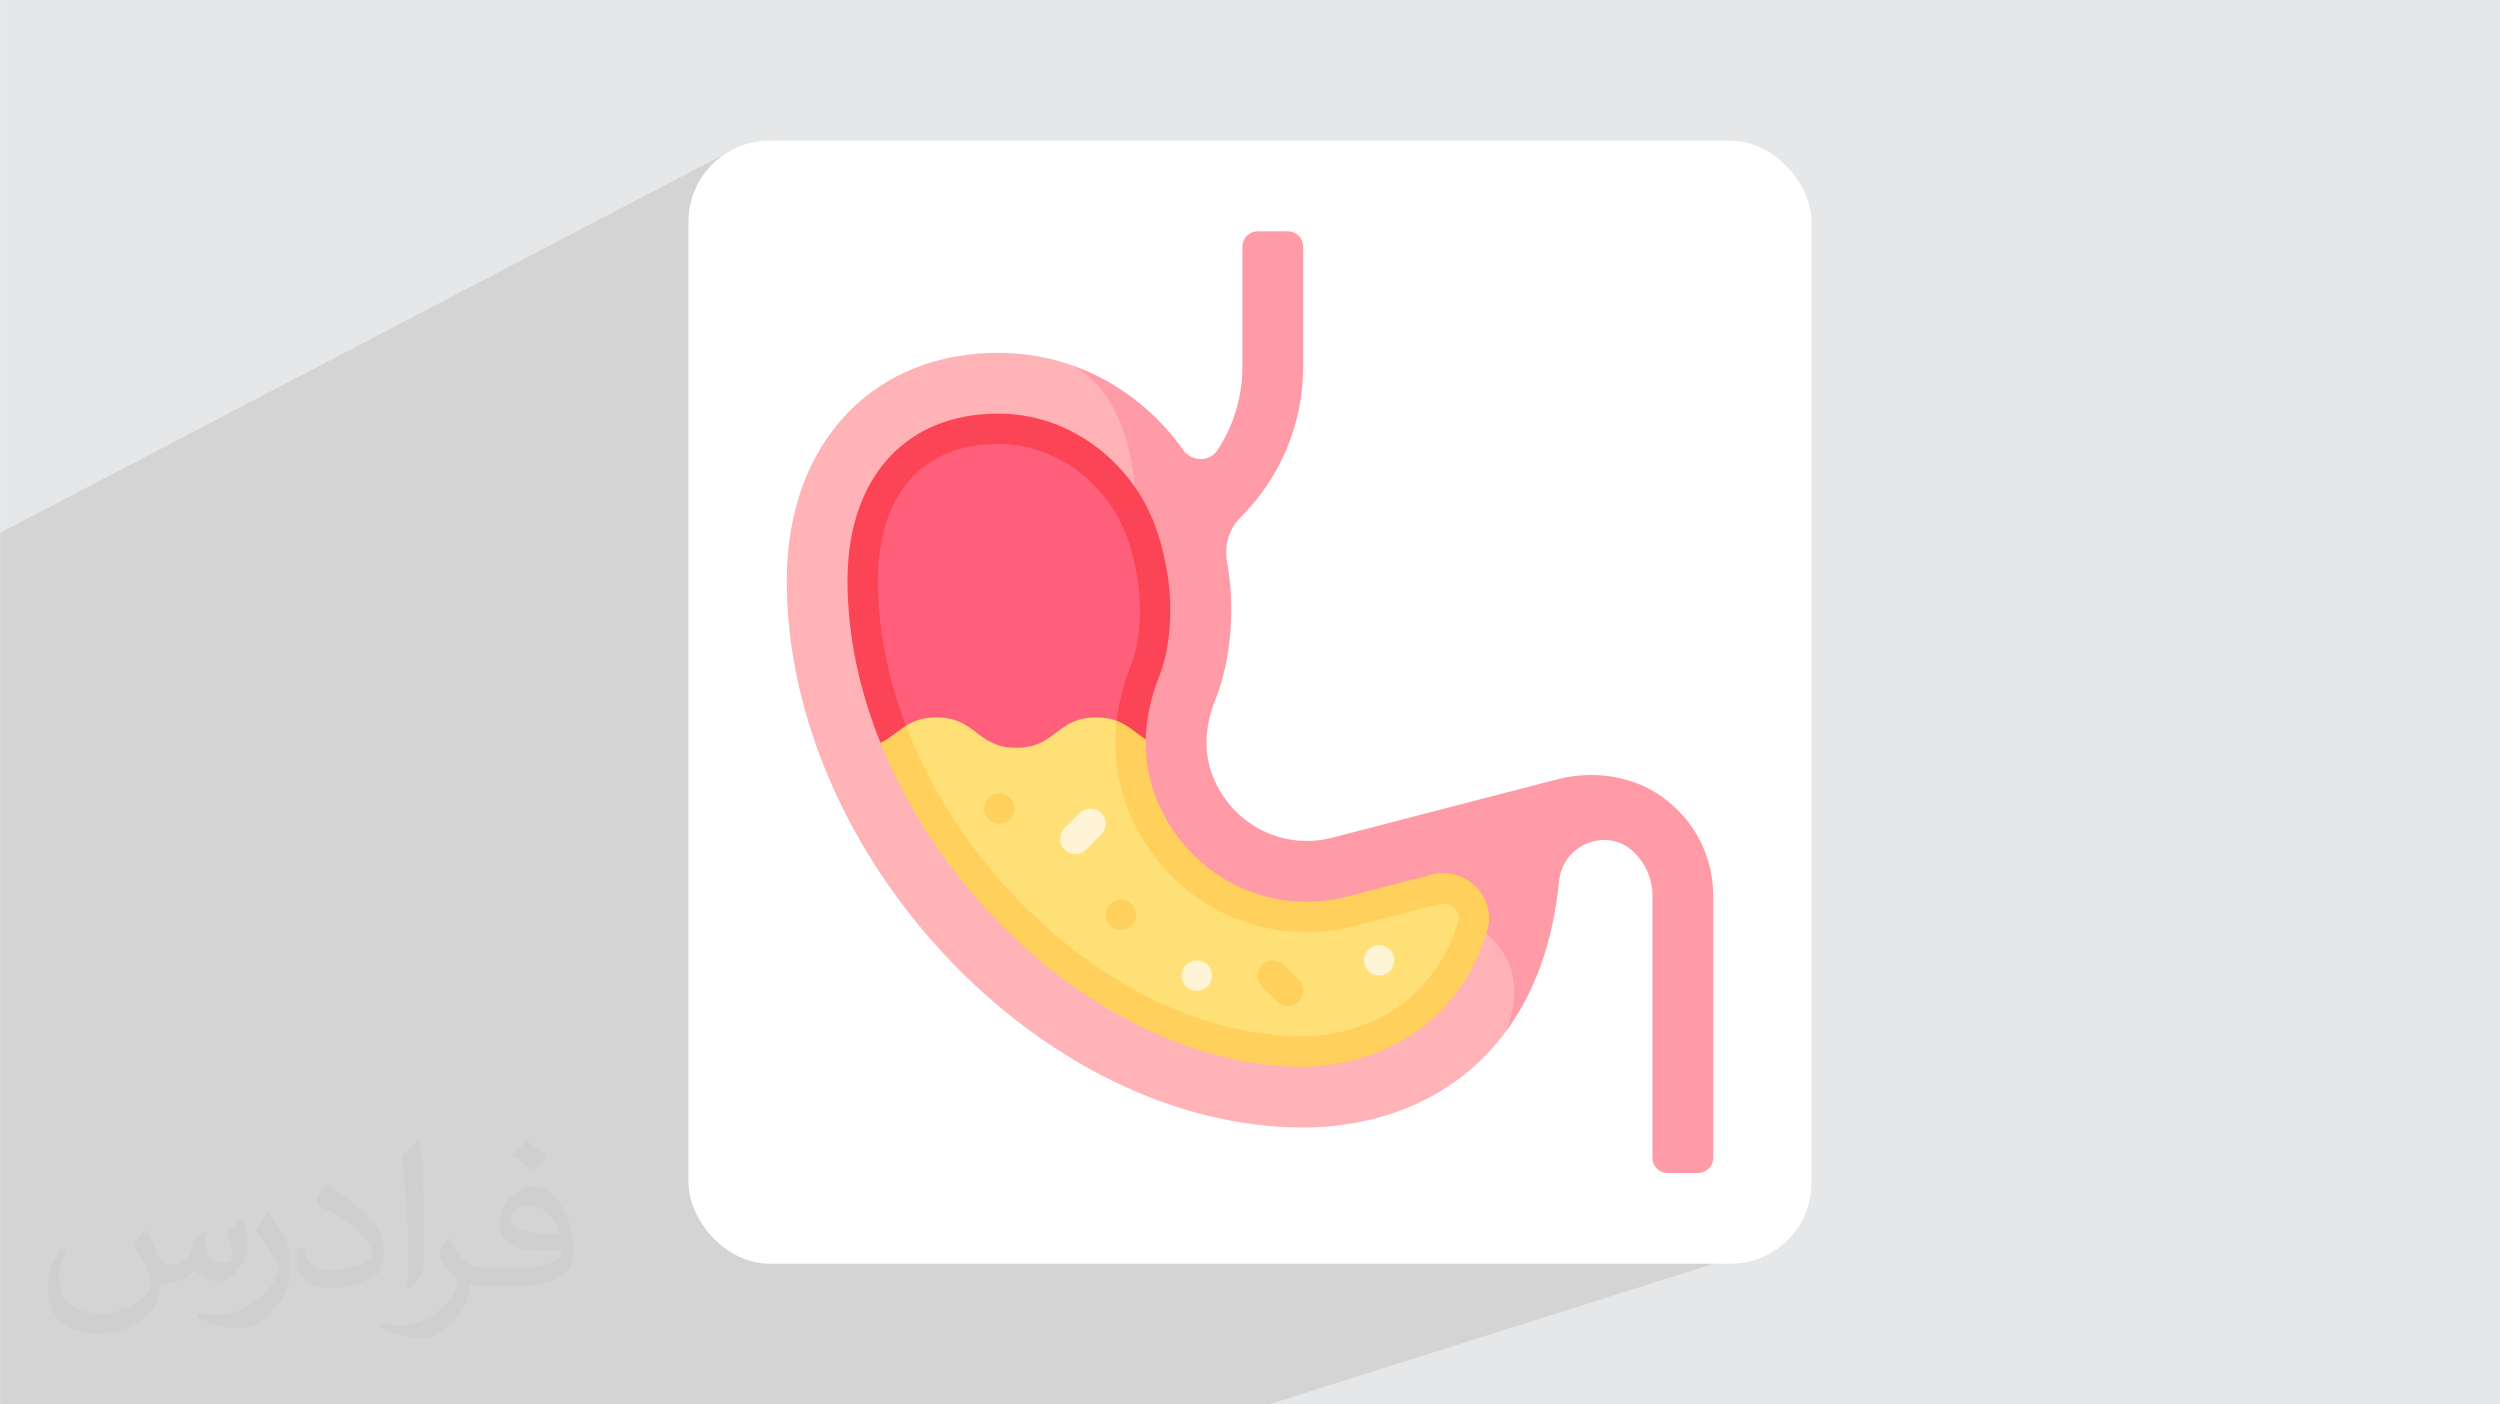 <?xml version="1.0" encoding="UTF-8"?>
<!DOCTYPE svg PUBLIC "-//W3C//DTD SVG 1.1//EN" "http://www.w3.org/Graphics/SVG/1.1/DTD/svg11.dtd">
<!-- Creator: CorelDRAW -->
<svg xmlns="http://www.w3.org/2000/svg" xml:space="preserve" width="3.708in" height="2.083in" version="1.1" style="shape-rendering:geometricPrecision; text-rendering:geometricPrecision; image-rendering:optimizeQuality; fill-rule:evenodd; clip-rule:evenodd"
viewBox="0 0 3702.73 2080.18"
 xmlns:xlink="http://www.w3.org/1999/xlink"
 xmlns:xodm="http://www.corel.com/coreldraw/odm/2003">
 <defs>
  <style type="text/css">
   <![CDATA[
    .fil3 {fill:white}
    .fil6 {fill:#FB4455;fill-rule:nonzero}
    .fil7 {fill:#FF5F7A;fill-rule:nonzero}
    .fil5 {fill:#FF9BA6;fill-rule:nonzero}
    .fil4 {fill:#FFB3B7;fill-rule:nonzero}
    .fil8 {fill:#FFD05B;fill-rule:nonzero}
    .fil9 {fill:#FFE077;fill-rule:nonzero}
    .fil10 {fill:#FFF4D6;fill-rule:nonzero}
    .fil2 {fill:#373435;fill-opacity:0.031}
    .fil1 {fill:#373535;fill-opacity:0.102}
    .fil0 {fill:#E6E7E8}
   ]]>
  </style>
 </defs>
 <g id="Layer_x0020_1">
  <polygon class="fil0" points="-0,0 3702.73,0 3702.73,2080.18 -0,2080.18 "/>
  <polygon class="fil1" points="2571.75,1557.47 2646.94,1837.45 1879.29,2080.18 15.26,2080.18 -0,2080.18 -0,789.17 1077.55,225.8 "/>
  <path class="fil2" d="M215.96 1821.93c7.07,10.71 11.65,21.01 16.13,32.45 3.33,6.66 5.09,18.93 20.7,18.93 4.57,0 11.13,-1.35 16.95,-4.57 6.55,-3.44 11.54,-8.64 14.15,-16.53l6.24 -21.01 15.19 -7.49 1.04 1.04c-2.08,7.91 -2.59,15.5 -2.59,21.43 0,17.57 15.19,24.23 27.25,24.23 7.07,0 13.42,-3.44 13.42,-9.89 0,-8.32 -3.53,-22.47 -8.12,-35.16 7.07,-7.07 14.15,-14.15 22.26,-19.87l1.25 0.63c3.53,14.98 5.51,29.75 5.51,39.63 0,9.67 -4.27,20.39 -7.8,27.36 -7.28,13.73 -20.18,24.65 -35.78,24.65 -11.85,0 -25.06,-5.93 -34.12,-16.95l-0.52 0c-8.53,10.61 -21.74,20.18 -42.86,20.18l-6.55 0c-1.04,13.94 -4.05,23.81 -8.64,32.66 -12.58,24.54 -49.92,41.92 -85.08,41.92 -48.89,0 -73.43,-28.19 -73.43,-65.73 0,-23.19 7.59,-44.72 19.24,-60.01l9.56 3.95c-7.28,13.94 -12.17,27.04 -12.17,39.94 0,35.16 28.61,51.9 61.58,51.9 30.58,0 68.44,-19.45 75.31,-42.02 -2.59,-24.65 -11.85,-36.19 -26,-58.66 4.27,-7.49 9.78,-14.98 16.64,-22.98l1.25 0 0 0 0 0 -0.01 -0.04zm563.83 -132.3c10.3,6.45 20.39,14.04 30.27,22.78 -5.51,7.8 -12.38,14.88 -20.91,21.12 -9.89,-8.01 -19.76,-14.88 -29.86,-22.16 6.86,-7.7 13.63,-15.08 20.49,-21.74l0 0 0 0 0 0 0 0 0 0 0.01 0zm5.3 96.11c-16.64,0 -30.27,10.92 -30.27,19.03 0,17.38 33.28,22.78 73.12,22.56 -4.99,-20.39 -22.47,-41.61 -42.86,-41.61l0 0.01zm-37.35 92.99c21.64,0 40.57,-0.63 55.02,-4.27 16.13,-4.05 29.75,-12.17 29.75,-17.78 0,-1.46 0,-3.22 -0.52,-4.68 -9.05,0.83 -19.45,0.83 -28.5,0.83 -29.33,0 -51.79,-6.66 -60.64,-23.09 -2.19,-4.57 -3.74,-9.67 -3.74,-15.5 0,-15.92 6.86,-31.41 18.93,-42.13 10.08,-8.84 21.22,-14.35 32.55,-14.35 20.49,0 36.81,16.44 48.26,42.34 6.24,14.15 10.5,30.47 10.5,51.07 0,13.73 -3.74,25.27 -12.27,33.8 -15.92,15.4 -45.24,21.22 -90.17,21.22l-20.39 0 0 0 -5.3 0c-11.13,0 -19.14,-1.98 -25.48,-6.86l-1.04 0c0.31,2.59 0.52,5.09 0.52,7.49 0,10.08 -3.33,22.98 -10.08,33.28 -19.97,29.64 -41.61,42.53 -60.33,42.53 -18.93,0 -42.13,-7.28 -63.03,-16.75l3.74 -7.28c6.76,2.81 16.13,4.68 29.02,4.68 33.8,0 78.21,-32.45 83.72,-64.17 -1.25,-2.59 -3.53,-6.03 -6.76,-9.67 -9.89,-11.75 -16.13,-21.53 -21.95,-31.82 4.99,-9.89 9.56,-17.78 13.83,-24.96l1.77 -0.21c14.46,29.44 27.56,46.28 56.78,46.28l4.57 0 0 0 21.22 0 0 0 0 0 0 0 0 0 0 0 0.04 0zm-146.45 31.1c2.5,-13.52 2.7,-28.7 2.7,-42.86l0 -21.01c0,-39.21 -4.99,-96.2 -9.05,-133.34 7.07,-7.59 16.95,-16.53 24.75,-22.56l2.29 0.63c5.3,46.7 6.55,100.79 6.55,150.81 0,13.11 -0.52,25.9 -1.77,35.26 -0.73,11.85 -7.59,20.8 -22.26,34.53l-3.22 -1.46zm-150.71 -61.89c0.73,18.41 9.78,32.87 41.4,32.87 19.66,0 36.3,-5.09 54.71,-13.83 3.33,-1.46 5.09,-3.44 5.09,-5.09 0,-11.54 -8.84,-26.83 -23.71,-40.77 -14.46,-13.11 -33.6,-24.65 -51.48,-32.35 -6.14,-2.59 -8.12,-5.3 -8.12,-7.91 0,-5.3 7.07,-16.44 12.9,-24.44l1.98 -0.21c20.49,10.71 43.38,26.63 60.33,44.3 15.4,16.33 24.96,32.87 24.96,50.86 0,13.31 -4.05,25.79 -10.61,37.44 -22.47,11.33 -46.39,19.97 -70.1,19.97 -28.81,0 -48.47,-13.52 -48.47,-45.24 0,-3.44 0,-8.73 1.25,-15.61l9.89 0 0 0 0 0 0 0 0 0 0 0 -0.01 0zm-52.11 -52.32l17.89 28.92c6.55,10.71 12.69,22.37 12.69,40.77l0 23.5c0,19.03 -12.17,39.42 -31.82,59.6 -15.4,13.63 -29.02,19.45 -41.61,19.45 -18.72,0 -40.15,-5.82 -64.9,-16.44l2.81 -7.28c7.8,2.08 16.84,3.84 27.98,3.84 35.58,-0.21 71.97,-26.21 88.61,-57.93 1.98,-3.64 2.7,-7.07 2.7,-9.47 0,-3.64 -1.98,-7.7 -3.53,-11.33 -9.05,-17.05 -19.14,-32.66 -30.27,-47.12 5.82,-9.16 11.65,-17.99 17.99,-26.73l1.46 0.21 0 0 0 0 0 0 0 0 0 0 -0.01 0z"/>
  <rect class="fil3" x="1019.66" y="208.39" width="1663.4" height="1663.4" rx="119.92" ry="119.92"/>
  <g id="_105553333699680">
   <g>
    <path class="fil4" d="M2171.1 1225.09l-245.82 59.59c-69.11,17.96 -144.47,-15.56 -175.4,-88.3 -15.59,-36.66 -12.63,-77.91 2.24,-114.86l-6.14 -349.01c-21,-140.23 -160.28,-192.12 -160.28,-192.12 -31.33,-10.77 -64.62,-16.9 -99.06,-17.64 -191.86,-4.11 -321.43,132.52 -321.43,337.37 0,408.74 378.88,809.9 764.9,809.9 110.91,0 226.37,-41.11 301.01,-143.19 0,0 32.59,-46.12 29.63,-103.22l-89.64 -198.51z"/>
    <path class="fil5" d="M2462.17 1180.57c-44.92,-32.18 -102.99,-39.92 -156.48,-26.04l-332.94 86.32c-69.11,17.96 -144.47,-15.57 -175.4,-88.31 -15.59,-36.65 -12.63,-77.91 2.24,-114.86 24.88,-61.81 29.66,-139.49 17.82,-205.01 -4.34,-24.06 2.39,-48.78 19.69,-66.05l0.55 -0.55c59.19,-59.08 92.45,-139.29 92.45,-222.91l0 -177.99c0,-12.43 -10.08,-22.5 -22.5,-22.5l-44.99 0c-12.43,0 -22.5,10.07 -22.5,22.5l0 177.99c0,44.5 -12.84,87.03 -36.75,123.36 -12.04,18.28 -38.54,17.66 -51.14,-0.25 -40.94,-58.19 -99.35,-102.74 -166.54,-125.89 112.49,51.74 124.76,277.14 56.35,499.46l12.21 246.76 241.87 109.94 156.97 -36.65c117.27,-31.15 225.95,43.91 178.02,166.93 40.42,-55.09 68.63,-127.54 78.06,-221.42 1.38,-13.72 6.58,-26.83 15.52,-37.33 23.11,-27.15 64.56,-32.46 91.61,-9.23l0.25 0.21c19.68,16.94 30.99,41.62 30.99,67.59l0 388.36c0,12.43 10.07,22.5 22.5,22.5l44.99 0c12.43,0 22.5,-10.07 22.5,-22.5l0 -387.99c0,-58.4 -27.57,-112.22 -75.36,-146.44l0 0z"/>
    <path class="fil6" d="M1728.85 848.71c-8.2,-49.52 -22.86,-92.58 -50.22,-130.67 -45.89,-63.86 -117.76,-103.7 -193.94,-105.33 -65.13,-1.37 -120.84,18.48 -160.71,57.49 -45.01,44.05 -68.79,109.72 -68.79,189.91 0,81.14 17.64,162.63 48.82,240.11l114.16 85.21c70.55,-8.9 141.18,-17.22 211.79,-25.73l67.04 -64.46c0.62,-30.21 6.99,-61.05 19.1,-91.15 17.39,-43.17 21.5,-102.57 12.75,-155.38z"/>
    <path class="fil7" d="M2154.44 1345.67c-2.24,-2.35 -10.59,-9.81 -22.6,-6.61l-125.21 32.46c-137.18,35.6 -277.42,-34.27 -333.5,-166.15 -28.67,-67.42 -28.23,-144.88 1.23,-218.08 13.93,-34.55 17.8,-84.82 10.13,-131.22 -7.78,-46.81 -21.24,-82.32 -42.38,-111.77 -38.03,-52.9 -97.24,-85.28 -158.38,-86.59 -1.78,-0.03 -3.56,-0.06 -5.32,-0.06 -50.57,0 -93,15.41 -122.96,44.73 -36.14,35.38 -55.25,89.93 -55.25,157.74 0,334.31 317.91,674.92 629.92,674.92 29.44,0 178.87,-8.15 229.34,-169.06 3.07,-9.85 -1.81,-16.94 -5.01,-20.3l0 0z"/>
    <path class="fil8" d="M2120.54 1295.5l-125.21 32.46c-115.44,29.98 -233.51,-28.97 -280.81,-140.2 -12.34,-29.01 -18.17,-60.46 -17.53,-92.53 -14.6,-9.11 -25.4,-21.02 -43.19,-27.65l-179.86 86.94 -132.19 -79.53c-12.99,8.1 -23.11,18.41 -37.74,25.22 105.86,263.03 367.85,479.8 626.1,479.8 66.14,0 218.13,-27.98 272.28,-200.58 15.64,-49.83 -31.28,-97.05 -81.83,-83.94l0 0z"/>
    <path class="fil9" d="M2154.44 1345.67c-2.24,-2.35 -10.59,-9.81 -22.6,-6.61l-125.21 32.46c-137.18,35.6 -277.42,-34.27 -333.5,-166.15 -18.29,-43 -24.69,-90.33 -19.33,-137.78 -8.3,-3.13 -17.85,-5 -30.26,-5 -59.19,0 -59.19,44.99 -118.38,44.99 -59.1,0 -59.1,-44.99 -118.2,-44.99 -20.52,0 -33.94,5.37 -45.21,12.42 96.1,251.1 344.05,460.02 588.36,460.02 29.44,0 178.88,-8.15 229.34,-169.06 3.08,-9.85 -1.8,-16.94 -5.01,-20.3l0 0z"/>
    <path class="fil10" d="M1592.64 1265.07c-5.76,0 -11.51,-2.2 -15.91,-6.59 -8.79,-8.79 -8.79,-23.03 0,-31.81l22.5 -22.49c8.79,-8.79 23.02,-8.79 31.81,0 8.79,8.79 8.79,23.02 0,31.81l-22.5 22.5c-4.39,4.39 -10.15,6.59 -15.91,6.59z"/>
    <g>
     <path class="fil8" d="M1907.6 1490.04c-5.76,0 -11.51,-2.2 -15.91,-6.59l-22.5 -22.5c-8.79,-8.79 -8.79,-23.02 0,-31.81 8.79,-8.79 23.03,-8.79 31.81,0l22.49 22.5c8.79,8.79 8.79,23.03 0,31.81 -4.39,4.39 -10.15,6.59 -15.9,6.59z"/>
     <path class="fil8" d="M1502.65 1197.57c0,-12.42 -10.07,-22.49 -22.5,-22.49 -12.43,0 -22.5,10.07 -22.5,22.49 0,12.43 10.07,22.5 22.5,22.5 12.43,0 22.5,-10.07 22.5,-22.5z"/>
     <path class="fil8" d="M1682.63 1355.05c0,-12.42 -10.07,-22.49 -22.5,-22.49 -12.43,0 -22.5,10.07 -22.5,22.49 0,12.43 10.07,22.5 22.5,22.5 12.43,0 22.5,-10.07 22.5,-22.5z"/>
    </g>
    <path class="fil10" d="M2065.09 1422.54c0,-12.43 -10.07,-22.5 -22.5,-22.5 -12.43,0 -22.5,10.07 -22.5,22.5 0,12.43 10.07,22.5 22.5,22.5 12.43,0 22.5,-10.07 22.5,-22.5z"/>
    <path class="fil10" d="M1795.12 1445.04c0,-12.43 -10.07,-22.5 -22.5,-22.5 -12.42,0 -22.5,10.07 -22.5,22.5 0,12.43 10.08,22.5 22.5,22.5 12.43,0 22.5,-10.07 22.5,-22.5z"/>
   </g>
  </g>
 </g>
</svg>
